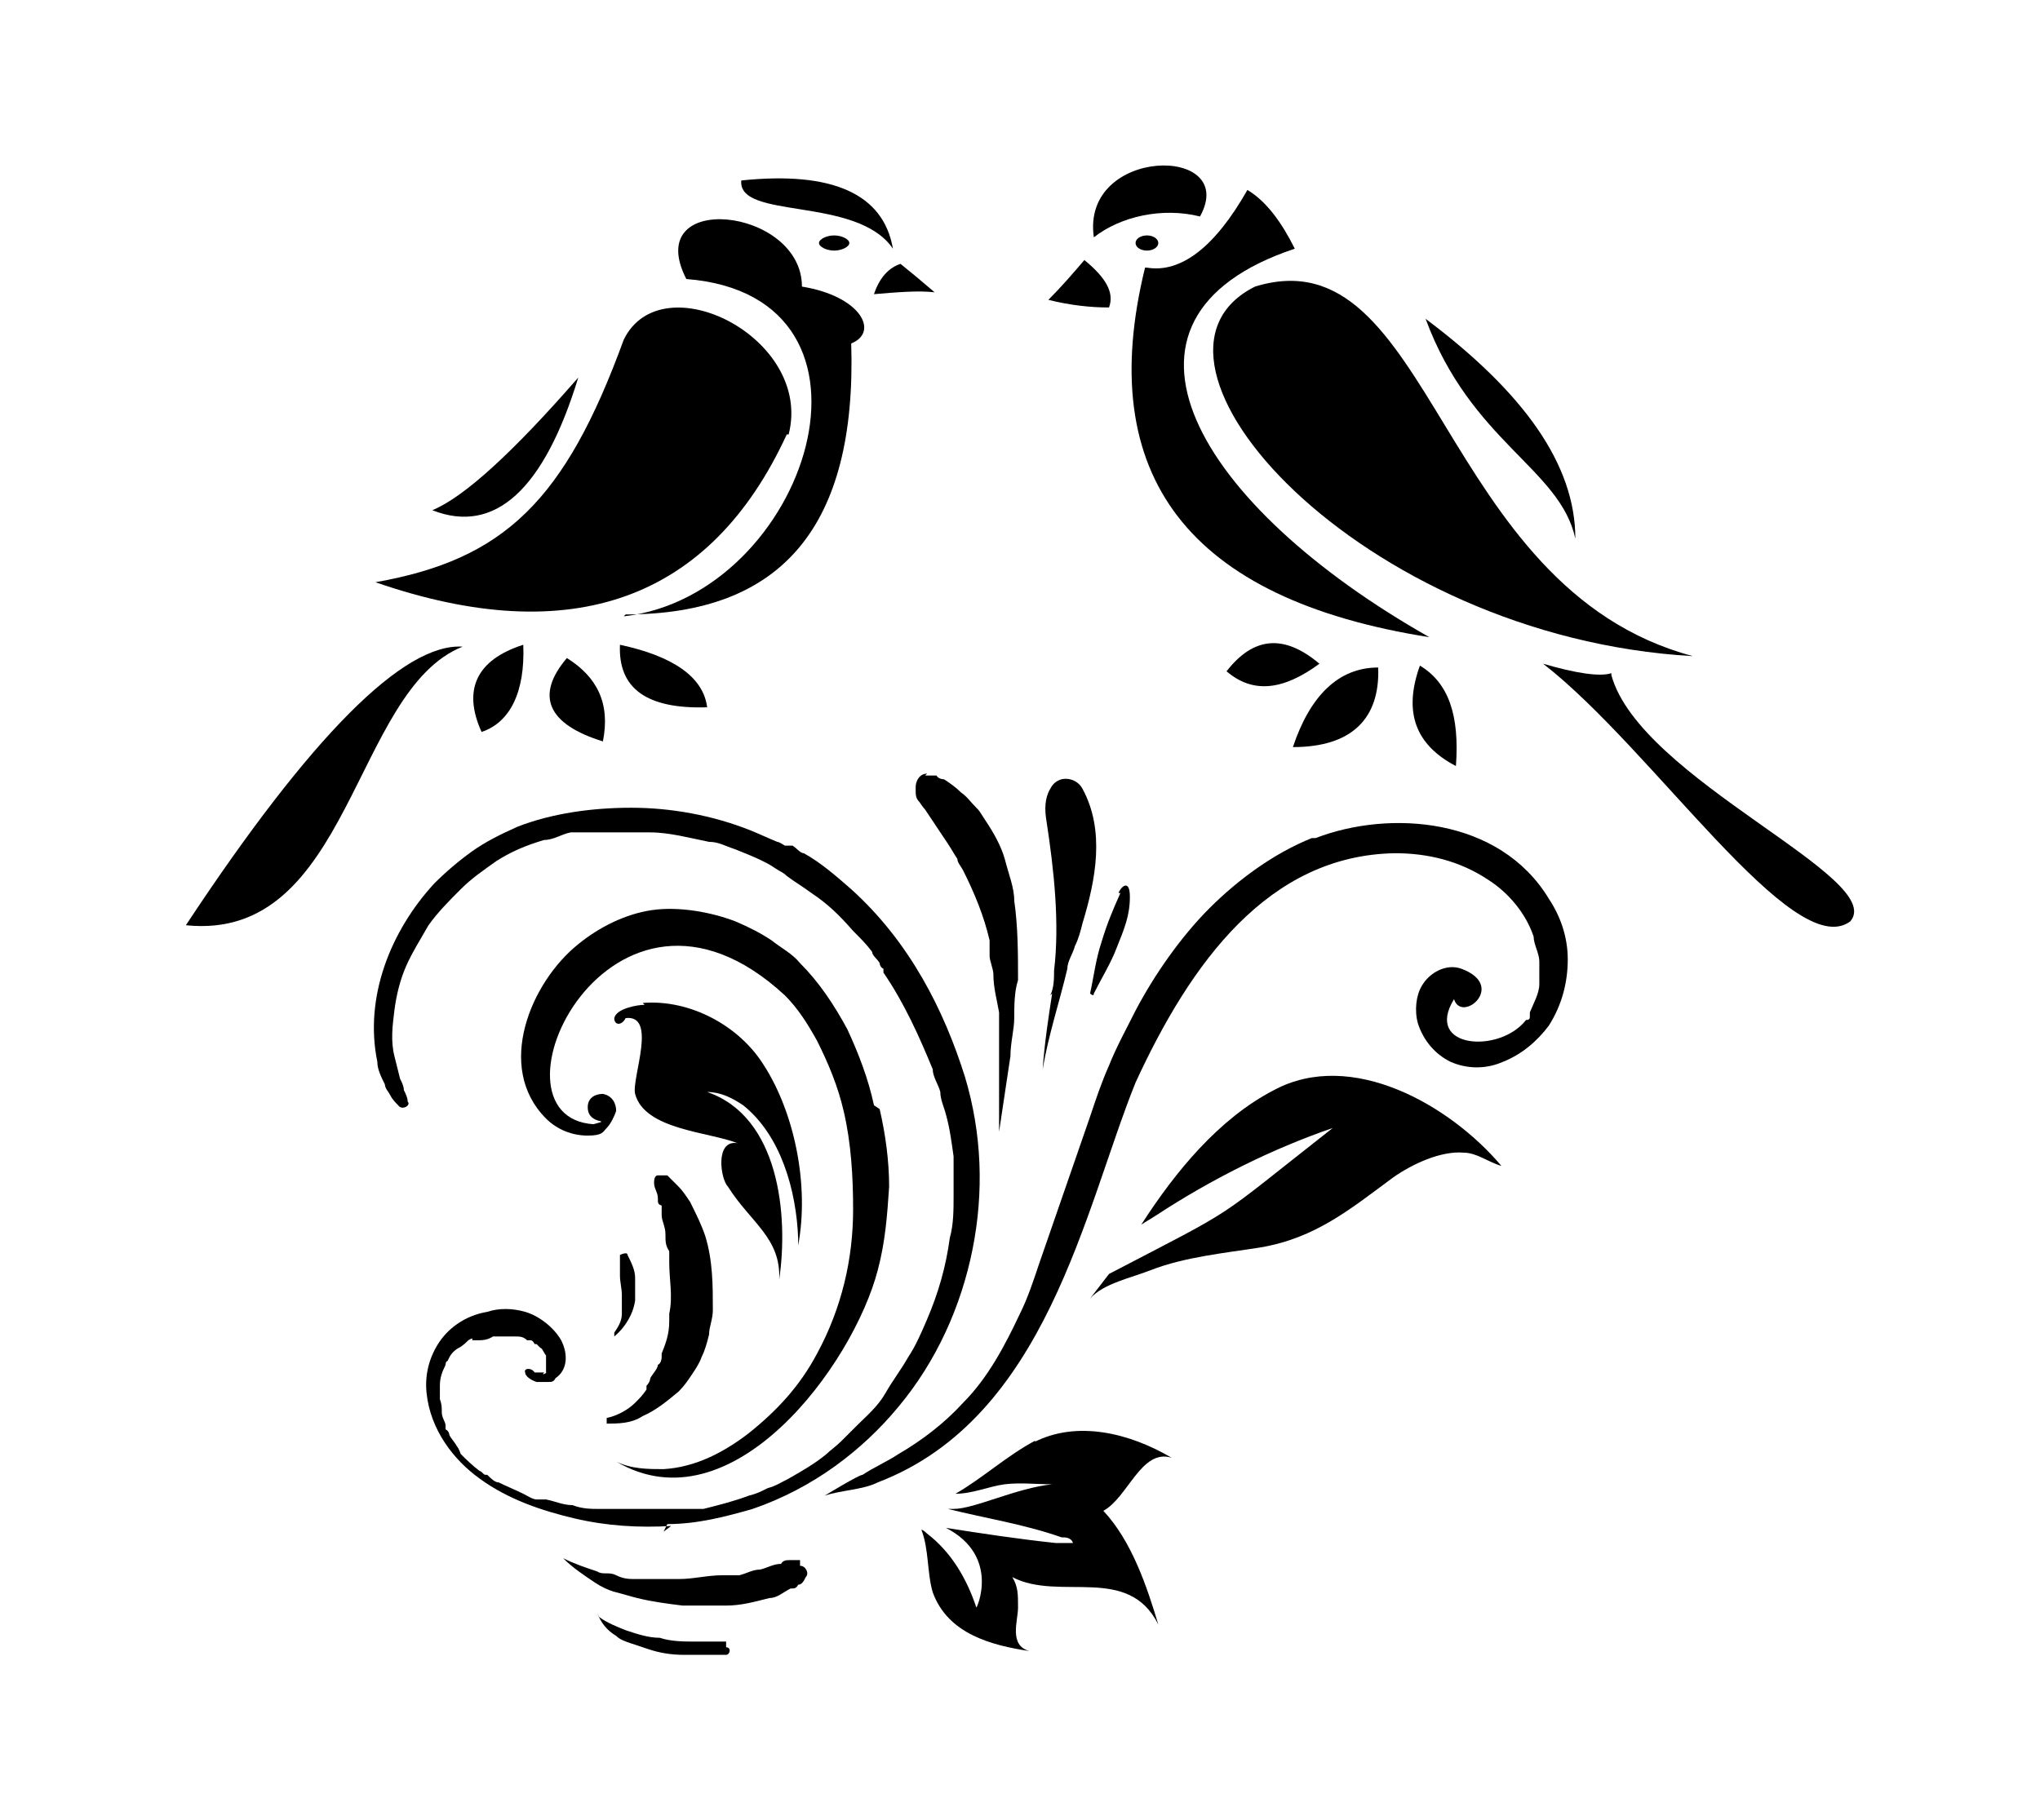 <?xml version="1.0" encoding="iso-8859-1"?>
<!-- Generator: Adobe Illustrator 28.5.0, SVG Export Plug-In . SVG Version: 9.03 Build 54727)  -->
<svg version="1.1" id="Livello_1" xmlns="http://www.w3.org/2000/svg" xmlns:xlink="http://www.w3.org/1999/xlink" x="0px" y="0px"
	 viewBox="0 0 935.435 834.933" style="enable-background:new 0 0 935.435 834.933;" xml:space="preserve">
<g id="Capa_1">
	<path d="M525.055,122.76c-23.469,95.614,19.992,152.114,130.383,169.498c-106.045-59.976-158.198-146.029-61.715-178.19
		c-6.085-12.169-13.038-21.731-21.731-26.946c-14.777,26.077-30.423,38.246-46.069,35.638
		C525.924,122.76,525.055,122.76,525.055,122.76z"/>
	<path d="M265.157,173.175c-29.553,33.9-52.153,54.761-66.93,60.845C226.912,245.321,249.512,224.459,265.157,173.175z"/>
	<path d="M400.756,134.929c10.431-0.869,19.992-1.738,27.815-0.869c-6.085-5.215-11.3-9.561-15.646-13.038l0,0
		C407.71,122.76,403.364,127.106,400.756,134.929z"/>
	<path d="M425.094,354.842c-3.477,0-5.215,3.477-5.215,6.085v1.738c0,1.738,0,3.477,1.738,5.215c0,0,1.738,2.608,2.608,3.477
		c1.738,2.608,3.477,5.215,5.215,7.823c1.738,2.608,3.477,5.215,5.215,7.823c1.738,2.608,2.608,4.346,4.346,6.954
		c0,1.738,1.738,3.477,2.608,5.215c5.215,10.431,9.561,20.861,12.169,32.161c0,1.738,0,2.608,0,4.346l0,0v2.608
		c0,2.608,1.738,6.085,1.738,8.692c0,6.085,1.738,12.169,2.608,17.384c0,9.561,0,18.254,0,27.815v26.946l0,0
		c1.738-11.3,3.477-23.469,5.215-34.769c0-6.085,1.738-12.169,1.738-17.384s0-12.169,1.738-17.384c0-12.169,0-24.338-1.738-36.507
		l0,0c0-6.085-2.608-12.169-4.346-19.123c-1.738-6.085-5.215-12.169-8.692-17.384c-3.477-5.215-2.608-4.346-4.346-6.085
		c-2.608-2.608-4.346-5.215-6.954-6.954c-2.608-2.608-5.215-4.346-7.823-6.085c0,0-2.608,0-3.477-1.738c-2.608,0-4.346,0-6.954,0
		h1.738L425.094,354.842z"/>
	<path d="M286.888,281.828c71.276,0,106.045-39.984,103.437-124.299c13.038-5.215,4.346-21.731-22.6-26.077
		c0-36.507-73.884-44.33-53.022-3.477c99.96,7.823,55.63,145.16-28.684,154.721l0,0L286.888,281.828z"/>
	<path d="M409.448,114.068c-4.346-25.207-27.815-35.638-69.538-31.292C338.172,101.03,392.933,89.73,409.448,114.068z"/>
	<path d="M324.264,324.42c-1.738-13.908-15.646-23.469-39.984-28.684C283.411,315.727,296.449,325.289,324.264,324.42z"/>
	<path d="M631.969,306.166c-18.254,0-31.292,13.038-39.115,36.507C619.8,342.673,632.838,329.635,631.969,306.166z"/>
	<path d="M375.549,111.461c0,1.738,3.477,3.477,6.954,3.477s6.954-1.738,6.954-3.477s-3.477-3.477-6.954-3.477
		S375.549,109.722,375.549,111.461z"/>
	<path d="M482.463,455.672c-1.738,11.3-3.477,22.6-4.346,34.769l0,0c2.608-15.646,7.823-31.292,11.3-46.069
		c0-3.477,2.608-6.954,3.477-10.431c1.738-3.477,2.608-6.954,3.477-10.431l0,0c6.085-19.992,10.431-42.592,0-61.715
		c-2.608-5.215-11.3-6.954-14.777,0c-2.608,4.346-2.608,9.561-1.738,14.777c3.477,22.6,6.085,46.938,3.477,68.668
		c0,3.477,0,7.823-1.738,11.3l0,0L482.463,455.672z"/>
	<ellipse cx="525.924" cy="111.461" rx="5.215" ry="3.477"/>
	<path d="M550.262,99.291c18.254-33.03-54.761-32.161-48.676,9.561C513.755,99.291,532.878,94.945,550.262,99.291z"/>
	<path d="M513.755,409.603c-3.477,7.823-6.085,13.908-8.692,22.6c-2.608,7.823-3.477,15.646-5.215,23.469c0,0,1.738,1.738,1.738,0
		c3.477-6.954,7.823-13.908,10.431-20.861c3.477-8.692,6.085-14.777,6.085-23.469s-4.346-4.346-5.215-1.738l0,0L513.755,409.603z"/>
	<path d="M667.607,351.365c1.738-23.469-3.477-38.246-16.515-46.069C643.269,327.027,649.353,341.804,667.607,351.365z"/>
	<path d="M497.239,119.284L497.239,119.284z"/>
	<path d="M575.469,131.453c-66.061,33.03,47.807,160.806,200.79,169.498C658.915,269.659,657.176,106.245,575.469,131.453z"/>
	<path d="M508.539,141.014c2.608-6.954-1.738-13.908-11.3-21.731c-5.215,6.085-10.431,12.169-16.515,18.254
		c10.431,2.608,19.992,3.477,26.946,3.477C507.67,141.014,508.539,141.014,508.539,141.014z"/>
	<path d="M653.699,146.229c20.861,56.499,61.715,68.668,68.668,100.83C722.368,213.159,698.899,180.129,653.699,146.229z"/>
	<path d="M562.431,307.904c12.169,10.431,26.077,8.692,42.592-3.477C588.508,290.52,574.6,292.258,562.431,307.904z"/>
	<polygon points="258.204,712.961 258.204,712.961 258.204,712.961 	"/>
	<path d="M258.204,712.961L258.204,712.961z"/>
	<path d="M332.087,752.946h-13.038c-5.215,0-11.3,0-16.515-1.738c-5.215,0-10.431-1.738-15.646-3.477
		c-4.346-1.738-8.692-3.477-12.169-6.085l0,0c0,0,0,0-0.869-1.738l0,0c1.738,4.346,4.346,7.823,8.692,10.431
		c1.738,1.738,4.346,2.608,6.954,3.477s5.215,1.738,7.823,2.608c5.215,1.738,10.431,2.608,16.515,2.608h19.123
		c1.738,0,2.608-3.477,0-3.477v-2.608L332.087,752.946z"/>
	<path d="M366.856,715.569h-4.346c-1.738,0-3.477,0-4.346,1.738c-3.477,0-6.085,1.738-9.561,2.608c-3.477,0-6.085,1.738-9.561,2.608
		h-7.823c-6.954,0-13.038,1.738-19.992,1.738h-19.992c-2.608,0-5.215,0-8.692-1.738c-3.477-1.738-6.085,0-8.692-1.738
		c-5.215-1.738-10.431-3.477-15.646-6.085c4.346,4.346,9.561,7.823,14.777,11.3c2.608,1.738,6.085,3.477,9.561,4.346
		c3.477,0.869,6.085,1.738,9.561,2.608c6.954,1.738,13.908,2.608,20.861,3.477h19.992c6.954,0,13.038-1.738,19.992-3.477
		c3.477,0,6.085-2.608,9.561-4.346c1.738,0,2.608,0,3.477-1.738c1.738,0,2.608-1.738,3.477-3.477c1.738-1.738,0-5.215-2.608-5.215
		L366.856,715.569L366.856,715.569z"/>
	<path d="M738.883,308.774L738.883,308.774c-5.215,1.738-16.515,0-31.292-4.346c50.415,39.115,114.737,137.337,140.814,118.214
		c17.384-19.992-96.483-65.192-109.522-112.999l0,0V308.774z"/>
	<path d="M277.327,652.985c6.085,0,12.169,0,17.384-3.477c6.085-2.608,11.3-6.954,16.515-11.3c2.608-2.608,4.346-5.215,6.085-7.823
		c1.738-2.608,3.477-5.215,4.346-7.823c1.738-3.477,2.608-6.954,3.477-10.431c0-3.477,1.738-6.954,1.738-11.3
		c0-11.3,0-22.6-3.477-33.9c-1.738-5.215-4.346-10.431-6.954-15.646c-1.738-2.608-3.477-5.215-5.215-6.954
		c-1.738-1.738-3.477-3.477-5.215-5.215l0,0c0,0-2.608,0-4.346,0c-1.738,0-1.738,2.608-1.738,3.477c0,2.608,1.738,4.346,1.738,6.954
		s0,2.608,1.738,3.477c0,1.738,0,2.608,0,4.346c0,2.608,1.738,5.215,1.738,8.692c0,3.477,0,5.215,1.738,7.823v5.215
		c0,7.823,1.738,15.646,0,23.469v3.477l0,0c0,6.085-1.738,10.431-3.477,14.777l0,0v1.738c0,0,0,2.608-1.738,3.477
		c0,1.738-2.608,4.346-3.477,6.084c0,0,0,1.738-1.738,3.477c0,0,0,0,0,1.738l0,0c-1.738,2.608-3.477,4.346-5.215,6.085
		c-3.477,3.477-8.692,6.085-13.038,6.954l0,0v2.608L277.327,652.985z M310.357,602.57v-1.738v2.608l0,0V602.57z M306.011,621.693
		L306.011,621.693C306.011,621.693,306.011,619.955,306.011,621.693z"/>
	<path d="M601.546,384.396L601.546,384.396c-17.384,6.954-33.9,19.123-46.938,32.161c-13.038,13.038-25.207,30.423-33.9,46.938
		c-4.346,8.692-8.692,16.515-12.169,25.207c-3.477,7.823-6.085,15.646-8.692,23.469c-7.823,22.6-15.646,45.2-23.469,67.799
		c-2.608,7.823-5.215,15.646-8.692,22.6c-6.954,14.777-14.777,29.553-26.077,40.853c-8.692,9.561-19.123,17.384-29.554,23.469
		c-5.215,3.477-11.3,6.085-16.515,9.561c-1.738,0-17.384,9.561-17.384,9.561c7.823-2.608,17.384-2.608,24.338-6.085
		c77.361-29.554,94.745-125.168,118.214-183.406c25.207-54.761,60.845-104.307,119.083-105.176c14.777,0,29.554,3.477,42.592,12.169
		c9.561,6.085,17.384,15.646,20.861,26.077c0,3.477,2.608,7.823,2.608,11.3v10.431c0,4.346-2.608,8.692-4.346,13.038v1.738
		c0,0.869,0,1.738-1.738,1.738c-12.169,15.646-46.938,13.038-33.03-9.561c3.477,11.3,24.338-6.085,3.477-13.908
		c-6.954-2.608-14.777,1.738-18.254,7.823c-2.608,4.346-3.477,11.3-1.738,17.384c2.608,7.823,7.823,13.908,14.777,17.384
		c7.823,3.477,16.515,3.477,24.338,0c8.692-3.477,15.646-9.561,20.861-16.515c6.085-9.561,8.692-19.992,8.692-30.423
		s-3.477-19.992-8.692-27.815c-22.6-37.376-73.015-40.853-106.914-27.815C603.284,384.396,601.546,384.396,601.546,384.396z"/>
	<path d="M474.64,660.808L474.64,660.808c-13.038,6.954-24.338,17.384-36.507,24.338l0,0c7.823,0,15.646-3.477,22.6-4.346
		s14.777,0,21.731,0l0,0c-16.515,1.738-35.638,11.3-45.199,11.3h-2.608c17.384,4.346,34.769,6.954,52.153,13.038
		c1.738,0,4.346,0,5.215,2.608h-7.823c-16.515-1.738-33.9-4.346-50.415-6.954l0,0c25.207,13.038,13.908,37.377,13.908,36.507
		c-4.346-13.038-11.3-25.207-22.6-33.9c0,0-1.738-1.738-2.608-1.738c3.477,8.692,2.608,19.992,5.215,28.684
		c6.954,19.123,26.946,24.338,44.33,26.946c-9.561-2.608-5.215-13.908-5.215-19.992s0-9.561-2.608-13.907
		c21.731,11.3,53.022-6.085,66.93,21.73c-5.215-17.384-12.169-38.246-25.207-52.153c11.3-6.084,17.384-28.684,31.292-24.338
		c-19.123-11.3-43.461-17.384-63.453-6.954h0.869L474.64,660.808z"/>
	<path d="M584.162,500.002L584.162,500.002c-25.207,13.038-45.2,37.376-60.845,61.715c2.608-1.738,4.346-2.608,6.954-4.346
		c25.207-16.515,53.022-30.423,80.838-39.984l0,0c-56.499,44.33-40.853,34.769-102.568,66.93l-8.692,11.3
		c6.085-6.954,19.123-9.561,27.815-13.038c15.646-6.085,33.9-7.823,50.415-10.431c25.207-4.346,40.853-17.384,60.846-32.161
		c8.692-6.085,21.731-12.169,32.161-11.3c6.085,0,11.3,4.346,17.384,6.085C664.999,506.956,619.8,480.879,584.162,500.002
		C584.162,500.002,584.162,500.002,584.162,500.002z"/>
	<path d="M248.642,632.993L248.642,632.993z"/>
	<path d="M220.827,335.72c13.038-4.346,19.992-18.254,19.123-39.984C218.22,302.689,212.135,316.597,220.827,335.72z"/>
	<path d="M212.135,296.605c-26.946-1.738-69.538,40.853-126.906,127.775C160.851,432.203,161.72,316.597,212.135,296.605z"/>
	<path d="M276.457,340.066c3.477-17.384-2.608-29.553-16.515-38.246C245.165,319.204,251.25,332.243,276.457,340.066z"/>
	<path d="M361.641,199.252c11.3-44.33-58.238-79.099-75.622-43.461c-26.946,73.884-54.761,100.83-113.868,111.26
		c90.399,31.292,153.852,7.823,188.621-67.799C360.772,199.252,361.641,199.252,361.641,199.252z"/>
	<path d="M295.58,460.887c-3.477,0-13.038,1.738-13.908,6.085c0,3.477,3.477,3.477,5.215,0c14.777-1.738,2.608,27.815,4.346,34.769
		c4.346,16.515,33.9,17.384,46.938,22.6c-10.431-1.738-7.823,16.515-4.346,19.992c10.431,16.515,24.338,23.469,23.469,42.592
		c4.346-29.554,0-74.753-33.03-86.053l0,0c6.085,0,11.3,2.608,16.515,6.085c17.384,13.908,24.338,39.115,25.207,60.845v3.477
		c5.215-27.815-1.738-60.845-15.646-82.576l0,0c-11.3-18.254-33.9-30.423-55.63-28.684l0,0L295.58,460.887z"/>
	<path d="M281.673,613.001c5.215-4.346,8.692-10.431,9.561-16.515v-10.431c0-3.477-1.738-6.954-3.477-10.431
		c0-1.738-3.477,0-3.477,0v9.561c0,2.608,0.869,6.085,0.869,8.692v8.692c0,3.477-1.738,6.085-3.477,8.692l0,0
		C281.673,611.263,281.673,613.001,281.673,613.001z"/>
	<path d="M306.011,699.054c13.908,0,26.946-3.477,39.115-6.954c27.815-9.561,50.415-26.946,66.93-46.938
		c17.384-20.861,28.684-46.069,33.9-72.145l0,0c5.215-26.077,4.346-53.022-3.477-79.099c-9.561-30.423-25.207-61.715-52.153-86.053
		c-6.954-6.085-13.908-12.169-21.731-16.515c-1.738,0-3.477-2.608-5.215-3.477h-1.738h-1.738c0,0-2.608-1.738-3.477-1.738
		c-4.346-1.738-7.823-3.477-12.169-5.215c-17.384-6.954-36.507-10.431-54.761-10.431c-18.254,0-36.507,2.608-52.153,8.692
		c-7.823,3.477-14.777,6.954-20.861,11.3c-6.085,4.346-12.169,9.561-17.384,14.777c-19.992,21.731-32.161,52.153-26.077,81.707
		c0,3.477,1.738,6.954,3.477,10.431c0,1.738,1.738,3.477,2.608,5.215c0.869,1.738,2.608,3.477,3.477,4.346
		c1.738,2.608,6.085,0,4.346-1.738c0-1.738-0.869-3.477-1.738-5.215c0-1.738-0.869-3.477-1.738-5.215
		c-0.869-3.477-1.738-6.954-2.608-10.431c-1.738-6.954-0.869-13.908,0-20.861c0.869-6.954,2.608-13.908,5.215-19.992
		c2.608-6.085,6.954-13.038,10.431-19.123c4.346-6.085,9.561-11.3,14.777-16.515s10.431-8.692,16.515-13.038
		c6.954-4.346,13.038-6.954,21.731-9.561c4.346,0,7.823-2.608,12.169-3.477h5.215c0,0,1.738,0,0,0h31.292c0,0,2.608,0,0,0
		c8.692,0,18.254,2.608,26.946,4.346c4.346,0,6.954,1.738,12.169,3.477c4.346,1.738,8.692,3.477,12.169,5.215
		c3.477,1.738,3.477,1.738,6.085,3.477c2.608,1.738,3.477,1.738,5.215,3.477c3.477,2.608,7.823,5.215,11.3,7.823
		c7.823,5.215,13.038,10.431,19.123,17.384c3.477,3.477,6.085,6.085,8.692,9.561c0,1.738,2.608,3.477,3.477,5.215
		c0,0,0,1.738,1.738,2.608l0,0c0,0,0,2.608,0,1.738c9.561,13.908,16.515,29.554,22.6,44.33c0,3.477,2.608,6.954,3.477,10.431
		c0,3.477,1.738,6.954,2.608,10.431c1.738,6.085,2.608,13.038,3.477,19.123v6.954l0,0v11.3c0,6.085,0,13.038-1.738,19.123
		c-1.738,13.038-5.215,25.207-10.431,37.377c-2.608,6.084-5.215,12.169-8.692,17.384c-3.477,6.085-6.954,10.431-10.431,16.515
		s-8.692,10.431-13.038,14.777c-4.346,4.346-4.346,4.346-6.954,6.954s-5.215,4.346-6.954,6.085c-5.215,4.346-11.3,7.823-17.384,11.3
		c-3.477,1.738-6.085,3.477-9.561,4.346c-3.477,1.738-5.215,2.608-8.692,3.477c-6.954,2.608-13.908,4.346-20.861,6.085h-47.807
		c-3.477,0-7.823,0-12.169-1.738c-4.346,0-7.823-1.738-12.169-2.608h-2.608c-1.738,0,1.738,0,0,0h-1.738
		c-1.738,0-4.346-1.738-6.085-2.608c-3.477-1.738-7.823-3.477-11.3-5.215c-1.738,0-3.477-1.738-5.215-3.477h-0.869
		c-0.869,0-1.738-1.738-2.608-1.738c-3.477-2.608-6.085-5.215-8.692-7.823l0,0c0,0-0.869-2.608-1.738-3.477
		c-0.869-1.738-2.608-3.477-3.477-5.215c0,0,0-1.738-1.738-2.608v-1.738l0,0c0-1.738-1.738-3.477-1.738-6.085
		c0-2.608,0-3.477-0.869-6.084v-1.738l0,0v-4.346c0-3.477,0.869-6.085,2.608-9.561c0,0,0-1.738,0.869-1.738l0,0c0,0,0,0,0.869-1.738
		c0.869-1.738,2.608-3.477,4.346-4.346c1.738-0.869,3.477-2.608,4.346-3.477c0,0,2.608-1.738,1.738,0c0,0,1.738,0,2.608,0
		c1.738,0,4.346,0,6.954-1.738h10.431c1.738,0,0.869,0,0,0c1.738,0,3.477,0,5.215,1.738h1.738c0,0,0.869,0,1.738,1.738h0.869
		l1.738,1.738c0.869,0,1.738,2.608,2.608,3.477c0-1.738,0,1.738,0,1.738s0,3.477,0,1.738v4.346l0,0l0,0c0.869,0-2.608,1.738-0.869,0
		h-0.869c-1.738,0-2.608,0-3.477,0c-1.738-2.608-5.215-1.738-4.346,0c0,1.738,2.608,3.477,5.215,4.346h5.215
		c1.738,0,2.608,0,3.477-1.738c5.215-3.477,6.085-10.431,2.608-17.384c-3.477-6.085-10.431-11.3-16.515-13.038
		c-6.085-1.738-12.169-1.738-17.384,0c-10.431,1.738-18.254,7.823-22.6,14.777c-4.346,6.954-6.085,14.777-5.215,22.6
		c1.738,16.515,12.169,30.423,24.338,39.115c13.038,9.561,28.684,14.777,43.461,18.254c14.777,3.477,29.553,4.346,44.33,3.477
		l-3.477,2.608L306.011,699.054z"/>
	<path d="M400.756,506.956c-2.608-12.169-6.954-23.469-12.169-34.769c-6.085-11.3-13.038-21.731-21.731-30.423
		c-3.477-4.346-8.692-6.954-13.038-10.431c-5.215-3.477-10.431-6.085-16.515-8.692c-11.3-4.346-26.077-6.954-38.246-5.215
		c-12.169,1.738-24.338,7.823-33.9,15.646c-21.731,17.384-38.246,56.499-14.777,79.968c5.215,5.215,12.169,7.823,19.123,7.823
		s6.954-1.738,8.692-3.477c1.738-1.738,3.477-5.215,4.346-7.823c0-3.477-1.738-6.954-6.085-7.823c-3.477,0-6.954,1.738-6.954,6.085
		c0,8.692,12.169,5.215,2.608,7.823c-53.022-3.477,7.823-132.991,87.791-59.107c6.085,6.085,10.431,13.038,14.777,20.861
		c5.215,10.431,9.561,20.861,12.169,32.161c3.477,14.777,4.346,30.423,4.346,45.2c0,22.6-5.215,45.199-16.515,66.061
		c-7.823,14.777-18.254,26.077-31.292,36.507c-11.3,8.692-24.338,15.646-39.115,16.515c-6.954,0-14.777,0-21.73-3.477l0,0
		c53.022,31.292,108.653-44.33,119.952-87.791l0,0c3.477-13.038,4.346-25.207,5.215-38.246c0-12.169-1.738-24.338-4.346-35.638
		C403.364,508.695,400.756,506.956,400.756,506.956z"/>
</g>
</svg>
